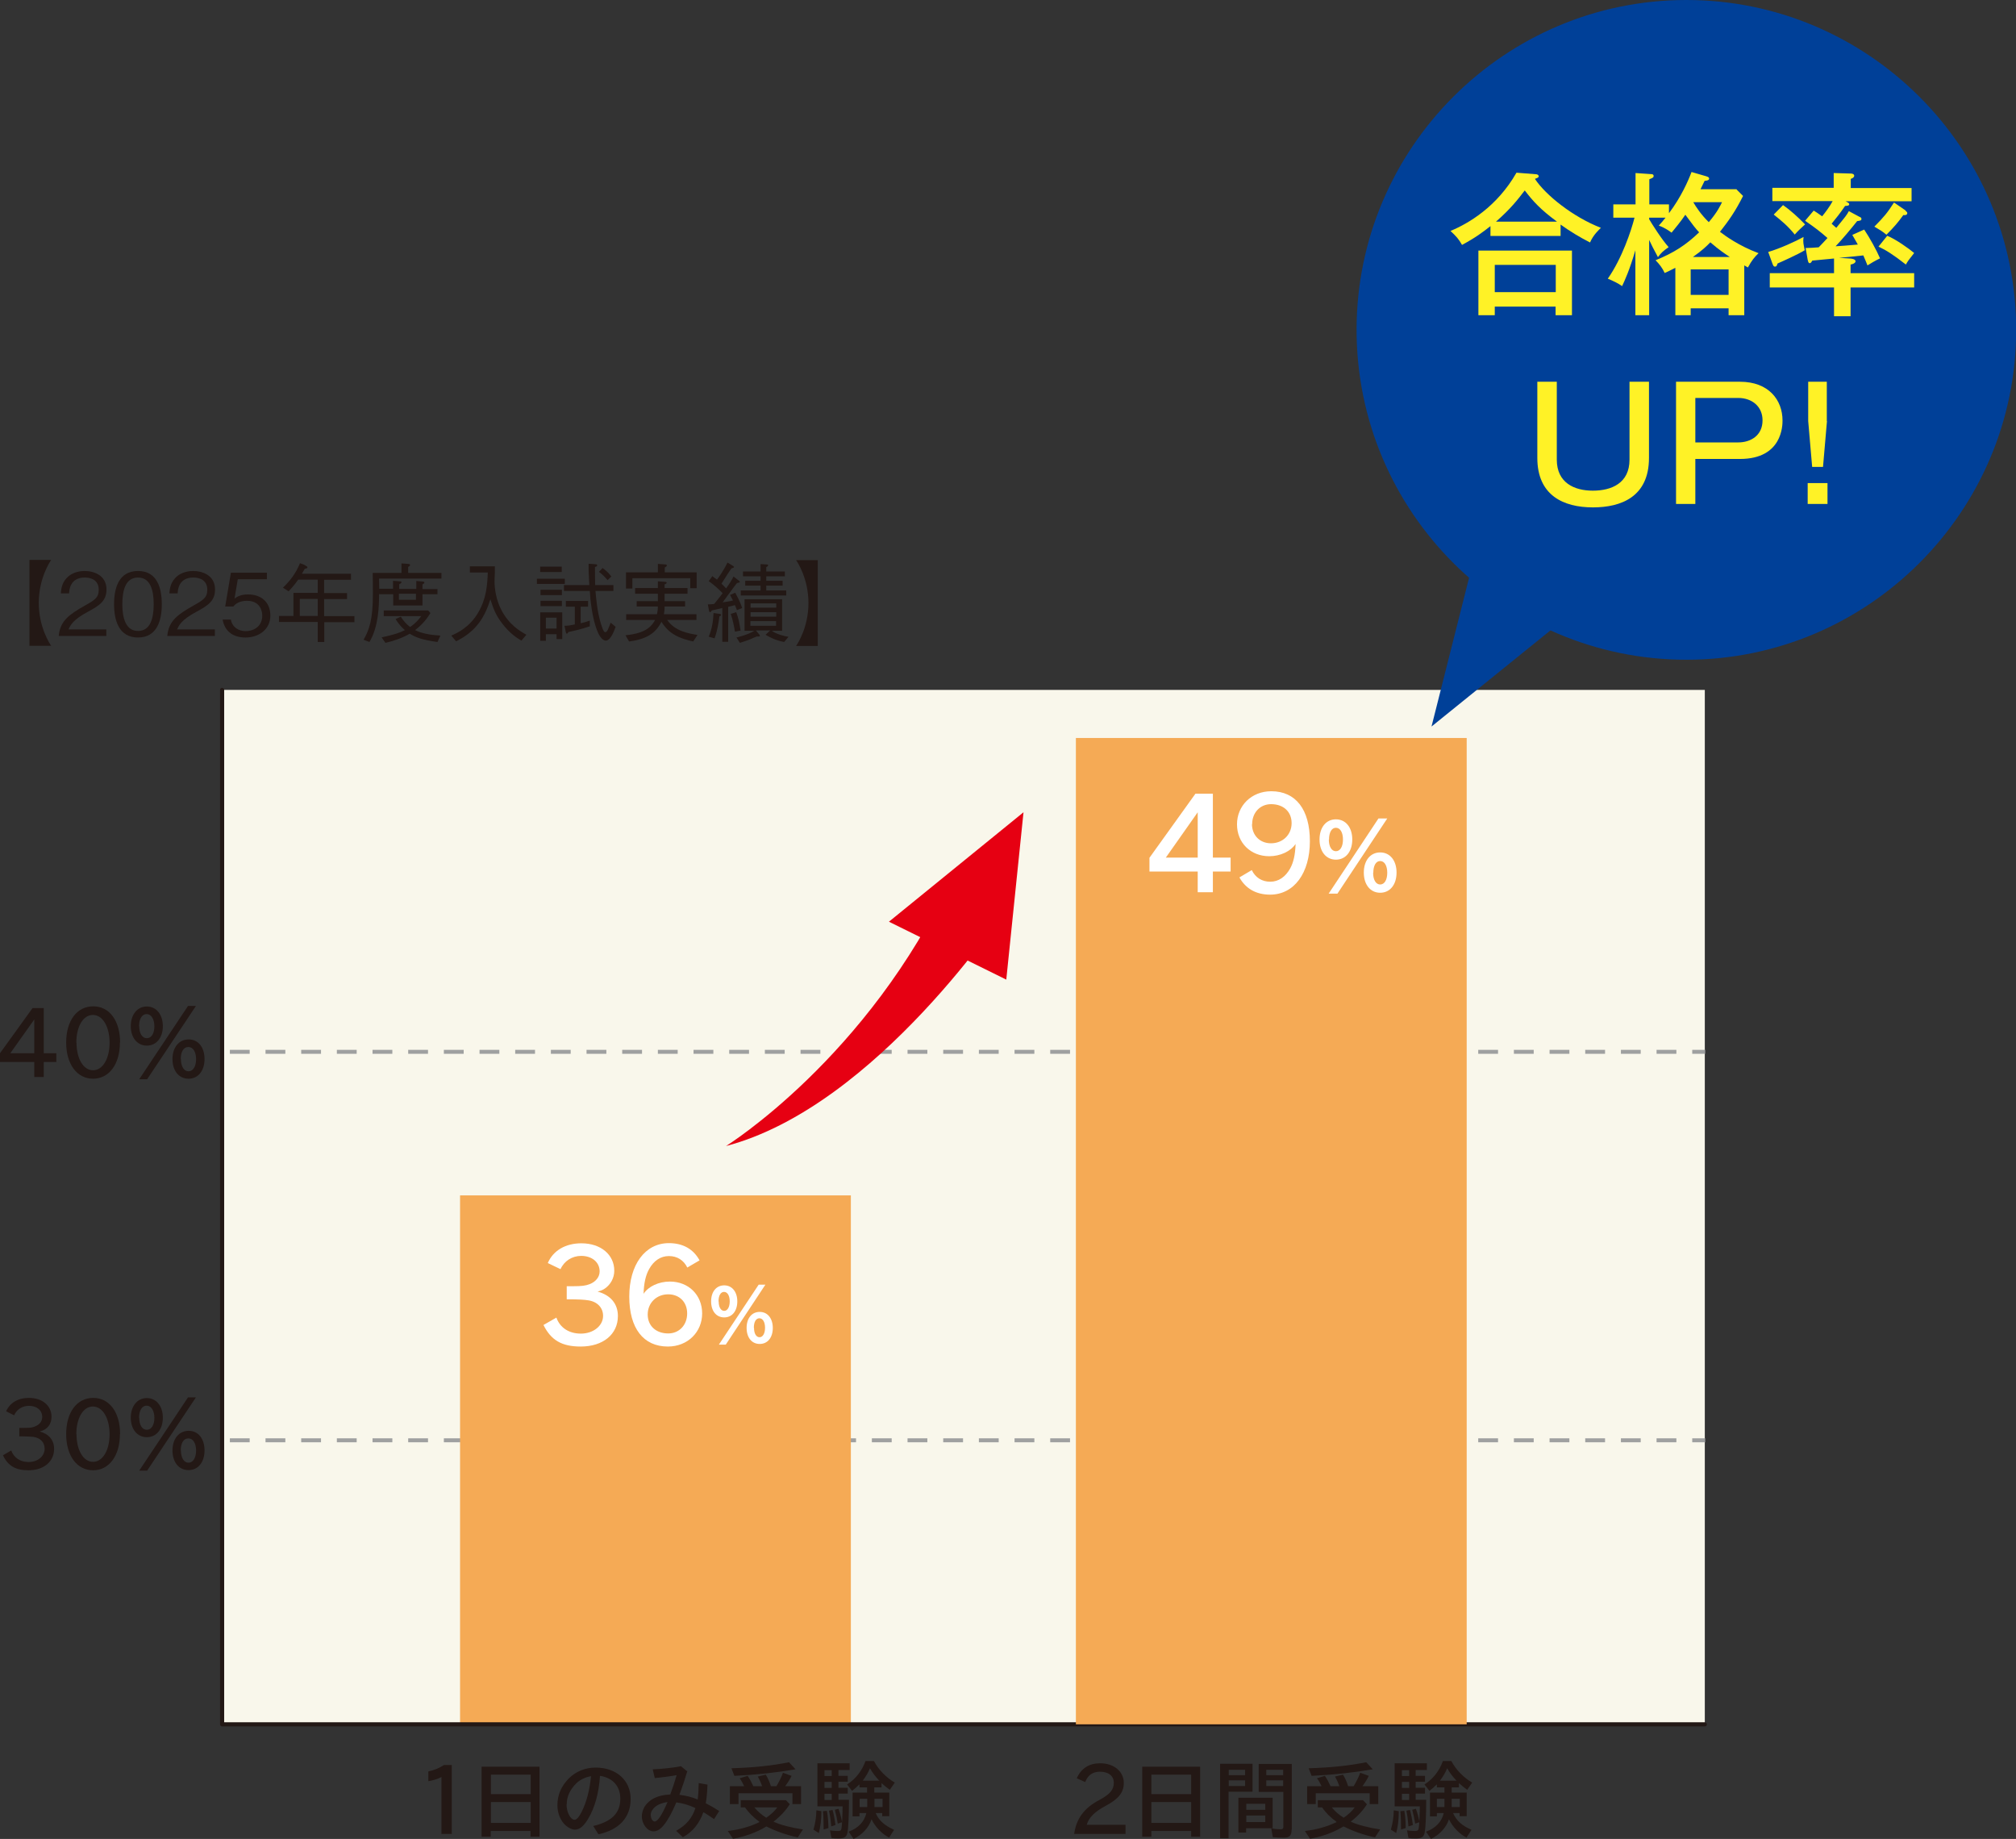 <?xml version="1.0" encoding="UTF-8"?><svg xmlns="http://www.w3.org/2000/svg" viewBox="0 0 117 106.7"><rect x="0" y="0" width="117" height="106.7" fill="#333333" stroke="none"/><defs><style>.cls-1{mix-blend-mode:multiply;stroke:#9fa0a0;stroke-dasharray:1.15 .92;stroke-width:.23px;}.cls-1,.cls-2{fill:none;}.cls-1,.cls-3{stroke-miterlimit:10;}.cls-4{fill:#fff;}.cls-5{fill:#e60012;}.cls-6{fill:#fff226;}.cls-7{isolation:isolate;}.cls-8{fill:#231815;}.cls-9,.cls-3{fill:#004098;}.cls-10{fill:#f5aa55;}.cls-11{fill:#f9f7eb;}.cls-2{stroke:#231815;stroke-linecap:round;stroke-linejoin:round;stroke-width:.24px;}.cls-3{stroke:#004098;stroke-width:.53px;}</style></defs><g class="cls-7"><g id="_レイヤー_2"><g id="_背景"><rect class="cls-11" x="12.89" y="40.03" width="86.05" height="60.02"/><line class="cls-1" x1="13.34" y1="83.57" x2="98.96" y2="83.57"/><line class="cls-1" x1="13.34" y1="61.03" x2="98.96" y2="61.03"/><rect class="cls-10" x="26.7" y="69.36" width="22.68" height="30.69"/><path class="cls-4" d="M31.79,73.29c.31-.73,1.03-1.15,1.95-1.15,1.13,0,1.91.66,1.91,1.59,0,.42-.21.8-.54,1.03-.13.09-.23.13-.43.18.76.21,1.18.71,1.18,1.42,0,1.06-.86,1.77-2.16,1.77-1.1,0-1.72-.37-2.16-1.25l.75-.43c.21.59.73.93,1.42.93.72,0,1.29-.45,1.29-1.03,0-.47-.33-.82-.85-.9-.23-.04-.57-.06-1.26-.06v-.76h.37c.5,0,.73-.03.96-.12.36-.14.58-.42.58-.74,0-.53-.44-.9-1.07-.9-.53,0-.99.3-1.2.77l-.73-.35Z"/><path class="cls-4" d="M39.89,73.55c-.21-.43-.59-.67-1.07-.67s-.88.27-1.15.76c-.2.36-.3.81-.32,1.43.28-.43.88-.71,1.53-.71,1.08,0,1.87.78,1.87,1.85s-.83,1.92-1.99,1.92c-1.42,0-2.24-1.06-2.24-2.9s.91-3.1,2.3-3.1c.81,0,1.42.34,1.78,1l-.72.42ZM37.59,76.27c0,.66.48,1.1,1.19,1.1.64,0,1.1-.49,1.1-1.16s-.46-1.11-1.1-1.11c-.68,0-1.19.5-1.19,1.17Z"/><path class="cls-4" d="M42.79,75.51c0,.56-.3.93-.76.93s-.76-.37-.76-.93.3-.93.76-.93.76.38.76.93ZM44.42,74.54l-2.3,3.48h-.4l2.31-3.48h.4ZM41.71,75.52c0,.33.13.54.32.54s.32-.22.32-.55-.13-.55-.33-.55-.32.22-.32.55ZM44.85,77.05c0,.56-.3.93-.76.93s-.76-.37-.76-.93.3-.93.76-.93.76.38.76.93ZM43.76,77.05c0,.33.13.54.32.54s.32-.22.32-.55-.13-.55-.33-.55-.32.22-.32.55Z"/><polyline class="cls-2" points="12.89 40.03 12.89 100.05 98.94 100.05"/><path class="cls-8" d="M2.54,58.49v2.62h.73v.51h-.73v.87h-.55v-.87H0v-.51l1.89-2.62h.65ZM.6,61.11h1.39v-1.96l-1.39,1.96Z"/><path class="cls-8" d="M6.96,60.49c0,1.26-.63,2.1-1.56,2.1s-1.56-.84-1.56-2.1.62-2.1,1.57-2.1,1.56.85,1.56,2.1ZM4.44,60.49c0,.94.4,1.61.96,1.61s.96-.67.96-1.6-.4-1.61-.97-1.61-.96.68-.96,1.61Z"/><path class="cls-8" d="M9.45,59.54c0,.68-.38,1.13-.93,1.13s-.93-.46-.93-1.13.38-1.14.93-1.14.93.46.93,1.14ZM8.08,59.54c0,.42.17.7.44.7s.44-.28.44-.69-.18-.71-.45-.71-.44.28-.44.71ZM11.37,58.37l-2.83,4.25h-.46l2.83-4.25h.46ZM11.87,61.45c0,.68-.37,1.14-.93,1.14s-.93-.46-.93-1.14.38-1.14.94-1.14.92.46.92,1.14ZM10.5,61.45c0,.43.18.71.44.71s.44-.28.44-.7-.17-.71-.45-.71-.44.28-.44.7Z"/><path class="cls-8" d="M1.71,37.47v-4.98h1.26c-.08.11-.72,1.08-.72,2.49s.64,2.38.72,2.49h-1.26Z"/><path class="cls-8" d="M3.41,36.89c.08-.87.61-1.24,1.53-1.76.55-.31.79-.45.79-.91,0-.58-.47-.71-.81-.71-.86,0-.9.73-.91.92h-.48c.02-.21.04-.57.33-.88.35-.39.87-.42,1.05-.42.52,0,1.27.24,1.27,1.07,0,.65-.38.92-1.05,1.28-.92.49-1.05.81-1.15,1.04h2.19v.38h-2.77Z"/><path class="cls-8" d="M8.01,36.99c-1.12,0-1.39-1.01-1.39-1.93s.26-1.93,1.39-1.93,1.38,1.02,1.38,1.93-.26,1.93-1.38,1.93ZM8.01,33.51c-.72,0-.91.73-.91,1.55s.21,1.55.91,1.55.91-.7.91-1.55-.21-1.55-.91-1.55Z"/><path class="cls-8" d="M9.71,36.89c.08-.87.61-1.24,1.53-1.76.55-.31.79-.45.79-.91,0-.58-.47-.71-.81-.71-.86,0-.9.73-.91.92h-.48c.02-.21.04-.57.33-.88.35-.39.87-.42,1.05-.42.52,0,1.27.24,1.27,1.07,0,.65-.38.92-1.05,1.28-.92.49-1.05.81-1.15,1.04h2.19v.38h-2.77Z"/><path class="cls-8" d="M14.25,36.99c-.79,0-1.22-.42-1.33-1.04h.48c.07.43.44.67.85.67.52,0,.97-.31.97-.9,0-.17-.06-.86-.89-.86-.23,0-.58.06-.79.33h-.47l.33-1.96h2.09v.38h-1.69l-.19,1.12c.13-.09.34-.24.78-.24.75,0,1.3.43,1.3,1.23s-.67,1.27-1.44,1.27Z"/><path class="cls-8" d="M18.82,36.09v1.16h-.38v-1.16h-2.25v-.35h.84v-1.34h1.41v-.77h-1.13c-.21.29-.37.48-.56.68l-.33-.21c.4-.39.73-.79.99-1.42.1.04.27.08.35.16.06.02.08.04.08.08,0,.06-.08.07-.15.08-.03.06-.08.13-.17.29h2.85v.35h-1.56v.77h1.33v.35h-1.33v.99h1.76v.35h-1.76ZM18.44,34.75h-1.04v.99h1.04v-.99Z"/><path class="cls-8" d="M22,34.45c0,.71-.03,1.92-.56,2.8l-.34-.13c.33-.57.54-1.18.54-2.62,0-.19,0-1.1-.01-1.26h1.67v-.55l.4.03s.1,0,.1.06c0,.06-.08.1-.11.11v.35h1.93v.33h-3.62c0,.26.01.35.01.59h.8v-.46l.38.03c.06,0,.11,0,.11.05,0,.04-.04.08-.13.12v.27h.99v-.46l.36.03s.11,0,.11.06c0,.03-.01.05-.11.11v.27h.87v.3h-.87v.65h-1.7v-.65h-.8ZM22.16,36.98c.72-.16,1.01-.25,1.34-.42-.3-.25-.47-.52-.54-.64l.3-.14c.14.22.28.4.54.6.33-.22.5-.44.65-.63h-2.18v-.33h2.58l.13.15c-.14.23-.4.62-.89.99.38.19.84.28,1.47.32l-.17.37c-.96-.13-1.3-.29-1.61-.48-.44.25-.92.42-1.41.53l-.21-.3ZM24.14,34.8v-.35h-.99v.35h.99Z"/><path class="cls-8" d="M30.24,37.16c-.25-.15-.66-.41-1.1-.99-.39-.51-.51-.87-.68-1.4-.3.95-.75,1.83-1.99,2.44l-.28-.33c.34-.15,1.06-.47,1.57-1.35.46-.79.52-1.56.55-2.31h-1.04v-.36h1.45c0,.1,0,.16,0,.33,0,.08-.02.45-.02.53,0,.53.13,1.14.37,1.62.46.92,1.13,1.29,1.48,1.49l-.29.34Z"/><path class="cls-8" d="M31.16,33.88v-.3h1.62v.3h-1.62ZM31.35,33.19v-.31h1.25v.31h-1.25ZM32.3,37.08v-.28h-.62v.38h-.33v-1.65h1.28v1.55h-.34ZM31.37,34.22h1.24v.31h-1.24v-.31ZM31.37,34.86h1.24v.31h-1.24v-.31ZM32.3,35.84h-.62v.63h.62v-.63ZM35.73,36.36c-.05.14-.27.81-.57.81-.25,0-.44-.42-.47-.5-.33-.75-.44-1.96-.46-2.38h-1.5v-.34h1.47c0-.14-.04-.74-.04-.86,0-.15,0-.24,0-.38l.42.03s.08.01.08.06-.06.08-.13.1c0,.21,0,.77.01,1.05h1.06v.34h-1.04c.03.36.09,1.17.32,1.92.13.43.2.47.25.47.06,0,.1-.06.14-.13.05-.1.14-.34.17-.42l.29.24ZM33.71,36.16c.19-.04.32-.08.52-.15v.33c-.59.2-1,.28-1.24.33-.03.05-.06.1-.09.1-.04,0-.05-.05-.06-.08l-.08-.38c.17,0,.34-.02.6-.08v-1.03h-.52v-.33h1.29v.33h-.43v.95ZM34.96,32.95c.17.12.33.25.52.5l-.22.21c-.17-.2-.29-.32-.5-.48l.21-.22Z"/><path class="cls-8" d="M38.2,33.73l.4.03c.07,0,.09.03.09.05,0,.04-.03.06-.12.1v.21h1.33v.33h-1.33v.43h1.19v.31h-1.19c0,.1,0,.23-.04.45h1.89v.33h-1.7c.45.66,1.26.79,1.76.87l-.25.38c-.8-.18-1.39-.42-1.84-1.14-.3.56-.72.99-1.88,1.14l-.21-.36c1.27-.12,1.55-.59,1.72-.89h-1.68v-.33h1.79c.03-.15.05-.29.05-.45h-1.23v-.31h1.23v-.43h-1.32v-.33h1.32v-.38ZM38.19,32.72l.43.03s.08,0,.08.06-.06.08-.12.12v.28h1.85v.92h-.37v-.58h-3.36v.6h-.37v-.94h1.85v-.48Z"/><path class="cls-8" d="M41.33,33.42c.09.07.12.1.28.21.08-.1.38-.51.61-.99l.33.2s.05.04.05.06c0,.04-.08.06-.15.08-.16.22-.32.48-.58.89.1.09.18.17.27.27.16-.22.34-.49.43-.69l.33.26s.04.03.04.05c0,.04-.08.05-.17.07-.14.17-.71.96-.83,1.12.25-.04.42-.06.6-.11-.03-.05-.15-.27-.17-.32l.3-.13c.04.08.29.52.4.89l-.3.12c-.06-.16-.07-.17-.12-.29-.12.04-.27.07-.39.1v2.03h-.34v-1.96c-.15.04-.59.13-.61.14-.03.04-.06.1-.1.1-.04,0-.05-.05-.06-.08l-.07-.37c.11,0,.25-.01.37-.03.08-.09.42-.53.49-.62-.2-.21-.54-.52-.81-.7l.21-.29ZM41.13,36.94c.19-.43.26-.9.28-1.37l.36.05s.08.01.08.06-.06.07-.1.08c-.04.32-.1.79-.28,1.28l-.34-.1ZM42.73,35.53c.15.42.17.57.25,1.06l-.33.06c-.03-.23-.12-.68-.24-1.03l.32-.1ZM44.76,36.58c.31.23.76.33,1,.37l-.25.3c-.52-.09-.92-.32-1.08-.42l.27-.25h-.83l.19.23s.04.05.04.08,0,.05-.18.04c-.06.02-.32.13-.37.16-.2.07-.4.15-.61.21l-.2-.31c.17-.04.68-.17,1.04-.39h-.57v-1.83h2.18v1.83h-.64ZM44.13,32.73l.33.02c.05,0,.12,0,.12.05s-.05.07-.11.11v.25h1.08v.28h-1.08v.26h.95v.28h-.95v.28h1.16v.29h-2.64v-.29h1.15v-.28h-.89v-.28h.89v-.26h-1.02v-.28h1.02v-.43ZM43.56,35.01v.25h1.49v-.25h-1.49ZM43.56,35.52v.26h1.49v-.26h-1.49ZM45.04,36.04h-1.49v.27h1.49v-.27Z"/><path class="cls-8" d="M47.46,32.5v4.98h-1.26c.08-.11.72-1.08.72-2.49s-.64-2.38-.72-2.49h1.26Z"/><path class="cls-8" d="M.35,81.9c.22-.51.7-.79,1.33-.79.78,0,1.31.45,1.31,1.1,0,.43-.25.75-.69.85.54.14.84.5.84,1.01,0,.74-.6,1.24-1.49,1.24-.74,0-1.18-.25-1.48-.87l.48-.28c.16.43.53.67,1.01.67.53,0,.93-.33.93-.77,0-.38-.25-.63-.66-.69-.2-.02-.32-.02-.73-.03h-.08v-.49h.25c.26,0,.38,0,.53-.04.35-.09.55-.31.55-.59,0-.39-.31-.65-.77-.65-.39,0-.71.21-.86.55l-.46-.23Z"/><path class="cls-8" d="M6.96,83.21c0,1.26-.63,2.1-1.56,2.1s-1.56-.84-1.56-2.1.62-2.1,1.57-2.1,1.56.85,1.56,2.1ZM4.44,83.21c0,.94.4,1.61.96,1.61s.96-.67.96-1.6-.4-1.61-.97-1.61-.96.68-.96,1.61Z"/><path class="cls-8" d="M9.45,82.26c0,.68-.38,1.13-.93,1.13s-.93-.46-.93-1.13.38-1.14.93-1.14.93.46.93,1.14ZM8.08,82.26c0,.42.17.7.44.7s.44-.28.44-.69-.18-.71-.45-.71-.44.28-.44.71ZM11.37,81.08l-2.83,4.25h-.46l2.83-4.25h.46ZM11.87,84.16c0,.68-.37,1.14-.93,1.14s-.93-.46-.93-1.14.38-1.14.94-1.14.92.46.92,1.14ZM10.5,84.16c0,.43.18.71.44.71s.44-.28.44-.7-.17-.71-.45-.71-.44.28-.44.7Z"/><path class="cls-8" d="M25.62,103.11c-.21.11-.51.2-.76.24v-.57c.32-.06.65-.2.91-.37h.45v4h-.6v-3.29Z"/><path class="cls-8" d="M31.32,106.57h-.53v-.33h-2.31v.33h-.53v-4.06h3.36v4.06ZM28.49,104.1h2.31v-1.13h-2.31v1.13ZM28.49,105.77h2.31v-1.21h-2.31v1.21Z"/><path class="cls-8" d="M34.43,105.95c1.08-.26,1.57-.75,1.57-1.59,0-.72-.44-1.21-1.18-1.32-.06.97-.29,1.83-.68,2.48-.25.43-.5.64-.77.64-.17,0-.36-.09-.55-.25-.29-.27-.47-.7-.47-1.16,0-.61.22-1.11.67-1.57.41-.4.95-.62,1.55-.62,1.2,0,2.03.74,2.03,1.82s-.67,1.79-1.87,2.05l-.3-.48ZM32.88,104.7c0,.45.23.89.47.89.12,0,.27-.18.43-.51.26-.53.44-1.21.52-2.02-.32.05-.63.2-.85.41-.38.38-.56.78-.56,1.23Z"/><path class="cls-8" d="M39.89,102.76c-.15.51-.26.84-.46,1.38.39.05.69.12,1.06.27.04-.29.05-.53.06-.95l.51.09c-.02.48-.05.8-.1,1.08.29.15.5.27.78.45l-.3.47c-.18-.13-.42-.29-.62-.4-.23.65-.62,1.14-1.19,1.45l-.39-.37c.58-.33.92-.72,1.12-1.32-.36-.17-.72-.28-1.11-.33,0,0-.01.03-.03.07-.21.5-.46.96-.69,1.24-.2.25-.4.37-.6.37-.36,0-.68-.42-.68-.87,0-.18.04-.33.14-.53.28-.46.78-.71,1.51-.74.1-.26.3-.87.37-1.12-.38.07-.88.13-1.27.17l-.12-.51c.52-.02,1.14-.08,1.64-.18l.34.28ZM37.77,105.34c0,.17.11.35.22.35.18,0,.43-.38.75-1.13-.36.05-.65.18-.82.38-.11.13-.16.25-.16.4Z"/><path class="cls-8" d="M45.83,104.69c-.21.34-.53.69-.94,1.01.42.19,1,.34,1.71.45l-.3.46c-.64-.13-1.3-.37-1.81-.63h-.02c-.55.34-1.25.59-1.93.71l-.3-.45c.7-.08,1.34-.27,1.84-.52l-.04-.04c-.3-.22-.6-.51-.8-.81h-.25v-.42h2.62l.23.24ZM43.19,103.64c-.1-.21-.17-.33-.26-.46l.46-.14c.13.19.23.38.33.6h.51c-.08-.23-.17-.42-.25-.56l.46-.11c.12.18.22.42.3.67h.32c.17-.29.3-.54.38-.78l.5.18c-.09.19-.21.38-.37.6h.92v1.04h-.5v-.63h-3.13v.63h-.5v-1.04h.85ZM42.45,102.6c1.31-.04,2.35-.15,3.34-.35l.38.41c-1.1.19-2.28.32-3.55.38l-.17-.44ZM43.78,104.87c.19.23.39.41.69.6.28-.19.5-.4.64-.6h-1.33Z"/><path class="cls-8" d="M47.21,106.16c.1-.34.16-.7.17-1.12l.29.05c0,.53-.06.92-.15,1.27l-.31-.2ZM49.27,104.44c0,1-.04,1.67-.09,1.91-.06.24-.18.32-.5.32-.13,0-.31,0-.43-.03l-.08-.44c.15.03.33.04.46.04.15,0,.2-.04.21-.18.03-.19.06-.87.06-1.25h-1.46v-2.5h1.87v.39h-.65v.34h.54v.34h-.54v.35h.54v.34h-.54v.36h.61ZM47.8,106.15c0-.44-.01-.76-.04-1.06l.23-.02c.06.31.08.62.09,1l-.28.08ZM47.85,103.05h.42v-.34h-.42v.34ZM47.85,103.74h.42v-.35h-.42v.35ZM47.85,104.44h.42v-.36h-.42v.36ZM48.24,105.97c-.03-.39-.07-.64-.13-.91l.21-.04c.07.25.12.54.17.87l-.25.08ZM48.62,105.81c-.04-.27-.09-.49-.17-.8l.21-.06c.08.21.15.44.21.78l-.25.08ZM51.62,106.63c-.41-.19-.84-.64-1.04-1.07-.15.47-.53.89-1.04,1.14l-.29-.42c.55-.2.91-.57,1.03-1.08h-.4v.19h-.4v-1.38h.84v-.3h-.44v-.18c-.14.14-.28.26-.43.38l-.29-.37c.5-.32.86-.78,1.07-1.36h.49c.26.5.72.97,1.21,1.25l-.29.42c-.19-.14-.32-.24-.48-.39v.25h-.42v.3h.87v1.37h-.41v-.18h-.38c.19.43.52.73,1.07.97l-.29.45ZM49.89,104.37v.48h.44v-.48h-.44ZM51.03,103.32c-.2-.21-.4-.46-.54-.72-.11.26-.23.46-.42.72h.96ZM50.75,104.85h.47v-.48h-.47v.48Z"/><path class="cls-8" d="M62.34,106.41c.13-.9.58-1.51,1.48-1.98.61-.33.82-.59.82-.99s-.31-.64-.8-.64c-.42,0-.7.19-.86.6l-.49-.22c.26-.58.72-.87,1.36-.87.8,0,1.37.48,1.37,1.14,0,.55-.29.92-1.05,1.33-.62.32-.99.69-1.1,1.1h2.25v.53h-2.97Z"/><path class="cls-8" d="M69.66,106.57h-.53v-.33h-2.31v.33h-.53v-4.06h3.36v4.06ZM66.82,104.1h2.31v-1.13h-2.31v1.13ZM66.82,105.77h2.31v-1.21h-2.31v1.21Z"/><path class="cls-8" d="M72.7,103.96h-1.4v2.7h-.49v-4.32h1.88v1.62ZM71.31,103h.95v-.31h-.95v.31ZM71.31,103.63h.95v-.33h-.95v.33ZM73.87,106.08h-1.55v.25h-.45v-2.02h1.99v1.78ZM72.33,104.66v.35h1.1v-.35h-1.1ZM72.33,105.34v.38h1.1v-.38h-1.1ZM74.96,106.14c0,.37-.12.49-.47.49-.15,0-.43-.02-.62-.03l-.09-.51c.17.03.36.05.53.05.13,0,.17-.03.17-.15v-2.02h-1.43v-1.62h1.92v3.79ZM73.49,103h.98v-.31h-.98v.31ZM73.49,103.63h.98v-.33h-.98v.33Z"/><path class="cls-8" d="M79.33,104.69c-.21.34-.53.69-.94,1.01.42.19,1,.34,1.71.45l-.3.46c-.64-.13-1.3-.37-1.81-.63h-.03c-.55.34-1.25.59-1.93.71l-.3-.45c.7-.08,1.34-.27,1.84-.52l-.04-.04c-.31-.22-.6-.51-.8-.81h-.25v-.42h2.62l.23.24ZM76.7,103.64c-.1-.21-.17-.33-.27-.46l.46-.14c.13.19.23.38.33.6h.51c-.08-.23-.17-.42-.25-.56l.46-.11c.12.18.22.42.3.67h.32c.17-.29.3-.54.38-.78l.5.18c-.09.19-.21.38-.37.6h.92v1.04h-.5v-.63h-3.13v.63h-.5v-1.04h.85ZM75.95,102.6c1.31-.04,2.35-.15,3.34-.35l.38.41c-1.1.19-2.28.32-3.55.38l-.17-.44ZM77.29,104.87c.19.23.39.41.69.6.28-.19.5-.4.64-.6h-1.33Z"/><path class="cls-8" d="M80.72,106.16c.1-.34.16-.7.17-1.12l.29.05c0,.53-.06.92-.15,1.27l-.31-.2ZM82.77,104.44c0,1-.04,1.67-.09,1.91-.06.24-.18.32-.5.32-.14,0-.31,0-.44-.03l-.08-.44c.15.03.33.04.46.04.15,0,.2-.04.22-.18.03-.19.06-.87.06-1.25h-1.46v-2.5h1.87v.39h-.65v.34h.54v.34h-.54v.35h.54v.34h-.54v.36h.61ZM81.31,106.15c0-.44-.01-.76-.04-1.06l.23-.02c.06.31.08.62.08,1l-.27.08ZM81.36,103.05h.42v-.34h-.42v.34ZM81.36,103.74h.42v-.35h-.42v.35ZM81.36,104.44h.42v-.36h-.42v.36ZM81.74,105.97c-.03-.39-.06-.64-.12-.91l.21-.04c.07.25.12.54.17.87l-.25.08ZM82.13,105.81c-.04-.27-.09-.49-.17-.8l.21-.06c.08.21.15.44.21.78l-.25.08ZM85.13,106.63c-.41-.19-.84-.64-1.04-1.07-.15.47-.53.89-1.04,1.14l-.29-.42c.55-.2.91-.57,1.03-1.08h-.4v.19h-.4v-1.38h.84v-.3h-.44v-.18c-.14.14-.28.26-.43.38l-.29-.37c.5-.32.86-.78,1.07-1.36h.49c.26.5.72.97,1.21,1.25l-.29.42c-.19-.14-.32-.24-.48-.39v.25h-.42v.3h.87v1.37h-.41v-.18h-.38c.19.43.51.73,1.07.97l-.29.45ZM83.39,104.37v.48h.44v-.48h-.44ZM84.53,103.32c-.2-.21-.4-.46-.54-.72-.11.26-.23.46-.42.72h.96ZM84.25,104.85h.47v-.48h-.47v.48Z"/><rect class="cls-10" x="62.44" y="42.82" width="22.68" height="57.23"/><path class="cls-4" d="M70.39,46.05v3.71h1.03v.81h-1.03v1.2h-.88v-1.2h-2.8v-.8l2.67-3.72h1.01ZM67.66,49.76h1.85v-2.63l-1.85,2.63Z"/><path class="cls-4" d="M72.65,50.49c.21.43.59.67,1.07.67s.88-.28,1.15-.76c.2-.36.3-.81.32-1.43-.29.43-.89.71-1.53.71-1.08,0-1.87-.78-1.87-1.85s.83-1.92,1.99-1.92c1.42,0,2.24,1.06,2.24,2.9s-.91,3.1-2.31,3.1c-.81,0-1.42-.35-1.78-1l.71-.42ZM72.66,47.82c0,.65.46,1.11,1.1,1.11.69,0,1.2-.5,1.2-1.17s-.48-1.1-1.19-1.1c-.64,0-1.1.49-1.1,1.16Z"/><path class="cls-4" d="M78.48,48.71c0,.7-.38,1.17-.95,1.17s-.95-.47-.95-1.17.38-1.17.95-1.17.95.47.95,1.17ZM80.51,47.49l-2.89,4.36h-.51l2.89-4.36h.51ZM77.12,48.71c0,.41.16.68.41.68s.41-.27.41-.68-.16-.68-.41-.68-.4.27-.4.69ZM81.05,50.63c0,.7-.38,1.17-.95,1.17s-.95-.47-.95-1.17.38-1.17.95-1.17.95.47.95,1.17ZM79.69,50.64c0,.41.16.68.41.68s.41-.27.41-.68-.16-.68-.41-.68-.4.27-.4.69Z"/><path class="cls-5" d="M42.13,66.5s8.24-5.11,13.11-15.58l3.21,1.71s-7.54,11.57-16.33,13.87Z"/><polygon class="cls-5" points="58.4 56.84 59.4 47.13 51.59 53.48 58.4 56.84"/><path class="cls-9" d="M97.87,38.01c-10.41,0-18.87-8.47-18.87-18.87S87.46.27,97.87.27s18.87,8.47,18.87,18.87-8.47,18.87-18.87,18.87Z"/><path class="cls-9" d="M97.87.53c10.28,0,18.61,8.33,18.61,18.61s-8.33,18.61-18.61,18.61-18.6-8.33-18.6-18.61S87.59.53,97.87.53M97.87,0c-10.55,0-19.14,8.59-19.14,19.14s8.59,19.14,19.14,19.14,19.14-8.59,19.14-19.14S108.42,0,97.87,0h0Z"/><path class="cls-6" d="M90.57,13.69h-4.07v-.57c-.47.37-.87.67-1.65,1.09-.2-.35-.33-.49-.67-.81,1.04-.43,2.7-1.4,3.83-3.38l1.13.09c.07,0,.16.04.16.12,0,.05-.05.08-.09.1-.03,0-.09.04-.13.05.63.95,2.21,2.21,3.83,2.84-.08.08-.45.41-.63.85-.59-.3-1.17-.65-1.71-1.04v.67ZM86.75,17.79v.5h-.95v-3.75h5.43v3.75h-.95v-.5h-3.54ZM90.29,16.95v-1.58h-3.54v1.58h3.54ZM90.36,12.86c-.95-.7-1.38-1.17-1.87-1.81-.39.51-.81,1.06-1.67,1.81h3.55Z"/><path class="cls-6" d="M100.78,10.99l.38.38c-.45.9-.83,1.43-1.34,2.08.3.23,1.09.81,2.24,1.24-.23.22-.39.41-.62.83-.06-.04-.14-.08-.21-.12v2.89h-.91v-.4h-2.2v.4h-.89v-2.75c-.27.14-.46.23-.62.3-.13-.29-.31-.52-.53-.74,1.06-.43,1.76-.88,2.53-1.62-.24-.26-.32-.37-.8-1.02-.29.43-.59.78-.8,1.04-.13-.1-.4-.29-.74-.41.13-.15.23-.25.39-.46h-.95v.09c.14.24.71,1.15,1.13,1.62-.3.21-.44.33-.62.58-.27-.5-.37-.7-.51-1v4.37h-.8v-3.77c-.34,1.16-.61,1.74-.77,2.08-.24-.17-.56-.32-.83-.43.83-1.19,1.36-2.79,1.55-3.54h-1.23v-.77h1.29v-1.82l.86.06c.07,0,.19,0,.19.11,0,.09-.05.11-.25.19v1.46h1.14v.51c.7-.93,1.11-1.86,1.31-2.39l.86.25c.13.04.16.08.16.13,0,.1-.11.12-.26.13-.18.37-.2.41-.24.49h2.11ZM98.12,17.11h2.2v-1.48h-2.2v1.48ZM100.39,14.91c-.26-.17-.61-.4-1.13-.85-.19.2-.48.48-1.01.85h2.14ZM98.27,11.73c.17.29.44.71.9,1.16.5-.58.68-.98.77-1.16h-1.67Z"/><path class="cls-6" d="M102.62,14.62c.68-.2,1.58-.61,2.05-.87-.04.32,0,.42.07.77-.41.25-1.35.67-1.58.77-.04.13-.06.18-.15.18-.06,0-.09-.03-.14-.16l-.25-.69ZM107.93,12.58c.06.04.1.05.1.12,0,.09-.04.1-.25.13-.34.43-.89,1.09-1.25,1.46.37-.02.59-.04,1.29-.1-.1-.19-.2-.34-.32-.56l.69-.31c.32.48.72,1.2.92,1.67-.31.15-.52.28-.73.41-.06-.16-.12-.3-.24-.58-.85.09-.95.1-1.41.14l.63.04c.07,0,.33.03.33.16,0,.05-.06.15-.29.19v.5h3.69v.83h-3.69v1.67h-.96v-1.67h-3.73v-.83h3.73v-.85c-.21.02-1.08.1-1.26.12-.06.1-.09.15-.15.15-.04,0-.08,0-.12-.2l-.12-.68c.27,0,.46-.02.76-.04.17-.17.19-.2.51-.54-.45-.39-.68-.57-1.3-1l.5-.59c.11.06.23.15.49.33.19-.23.45-.58.61-.88h-3.5v-.77h3.56v-.86l1,.03c.08,0,.19.03.19.13,0,.05-.04.09-.06.11-.04.03-.09.05-.14.07v.53h3.53v.77h-3.83c.16.08.21.11.21.17,0,.08-.08.09-.24.1-.32.47-.49.67-.78,1.03.08.07.15.14.27.24.54-.66.6-.73.73-.97l.65.35ZM103.48,11.9c.43.3.86.69,1.28,1.12-.32.3-.36.32-.6.59-.41-.51-.77-.8-1.22-1.16l.54-.55ZM110.58,12.22s.11.08.11.14c0,.13-.14.13-.23.12-.3.42-.55.71-.98,1.14-.22-.19-.41-.3-.7-.47.57-.58.74-.78,1.14-1.4l.67.46ZM109.52,13.68c.46.17,1.29.76,1.57,1-.32.41-.36.45-.48.67-.77-.6-1.16-.84-1.59-1.04l.5-.62Z"/><path class="cls-6" d="M90.35,22.15v4.52c0,1.34,1.01,1.8,2.09,1.8s2.13-.43,2.13-1.8v-4.52h1.13v4.42c0,2.26-1.62,2.87-3.25,2.87-1.72,0-3.23-.7-3.23-2.87v-4.42h1.13Z"/><path class="cls-6" d="M100.98,22.15c1.67,0,2.47,1.06,2.47,2.25,0,.27,0,2.23-2.47,2.23h-2.59v2.61h-1.12v-7.09h3.72ZM98.39,23.1v2.57h2.49c.71,0,1.41-.39,1.41-1.28,0-.82-.63-1.3-1.41-1.3h-2.49Z"/><path class="cls-6" d="M106.06,29.24h-1.15v-1.21h1.15v1.21ZM106.03,24.43l-.23,2.66h-.63l-.23-2.66v-2.28h1.08v2.28Z"/><polyline class="cls-3" points="86.2 30.88 83.53 41.45 92.23 34.42"/></g></g></g></svg>